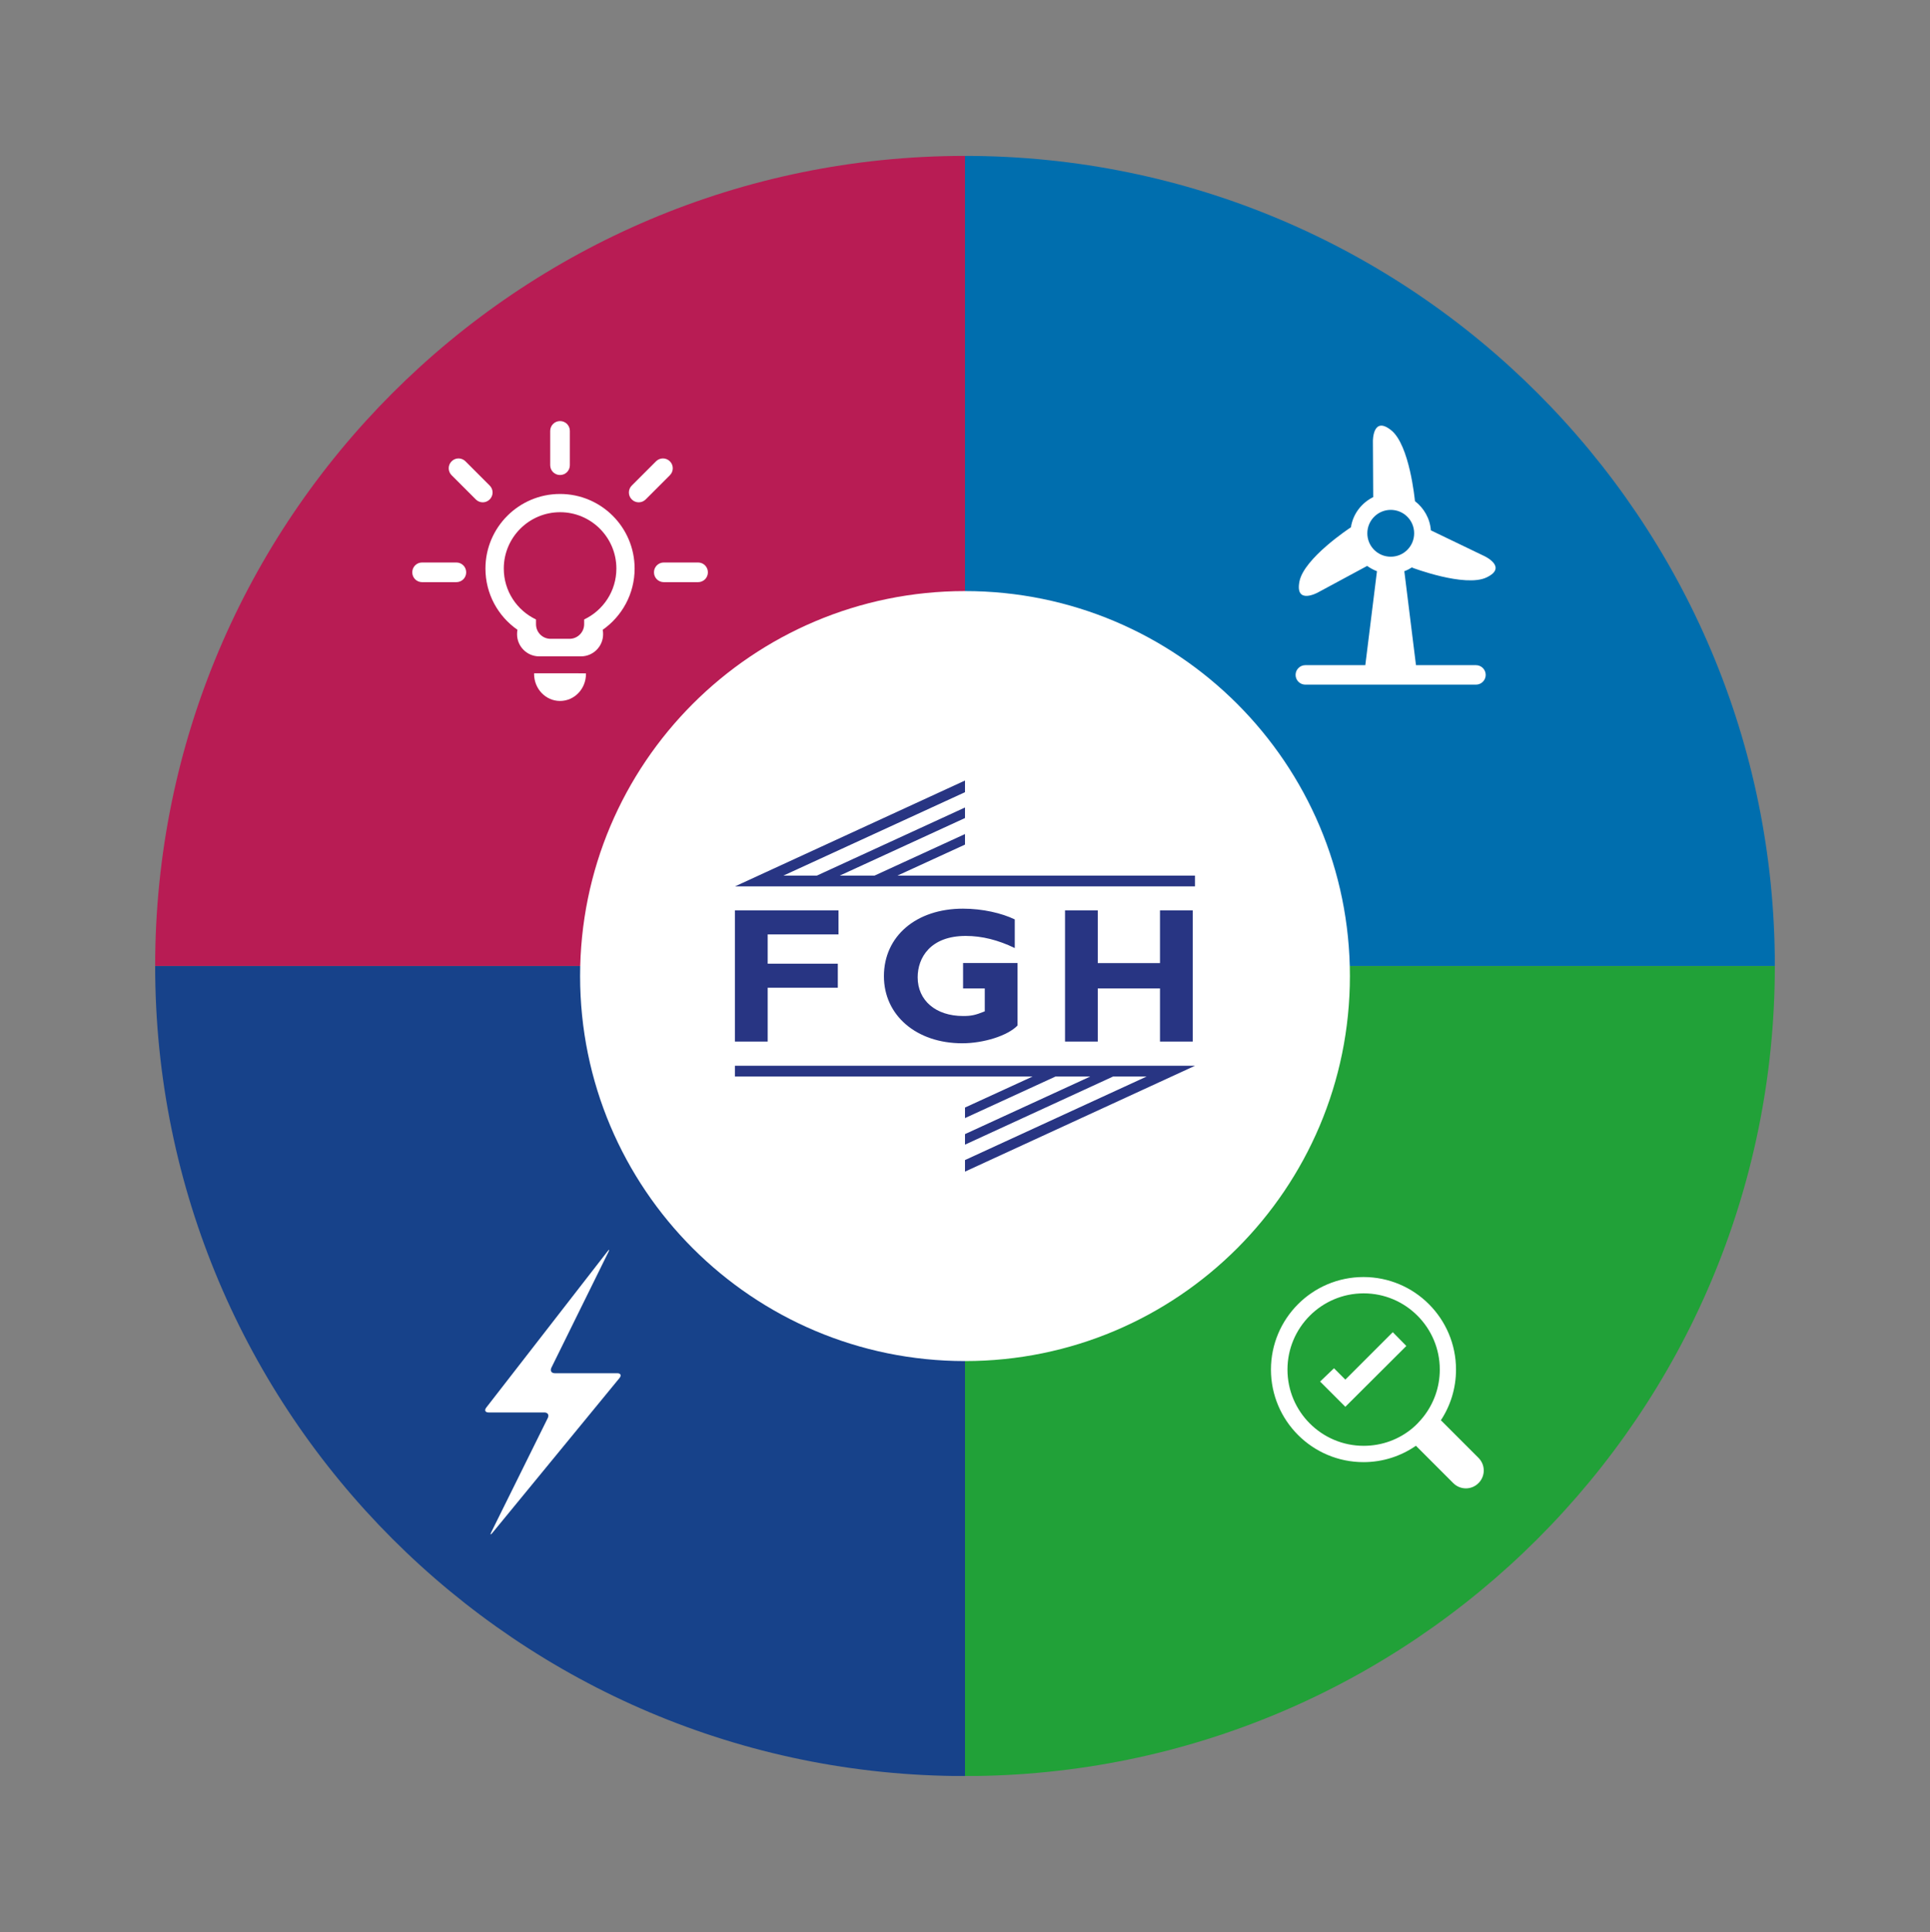 <?xml version="1.0" encoding="utf-8"?>
<!-- Generator: Adobe Illustrator 25.0.1, SVG Export Plug-In . SVG Version: 6.00 Build 0)  -->
<svg version="1.1" id="Ebene_1" xmlns="http://www.w3.org/2000/svg" xmlns:xlink="http://www.w3.org/1999/xlink" x="0px" y="0px"
	 viewBox="0 0 190.44 190.59" style="enable-background:new 0 0 190.44 190.59;" xml:space="preserve">
<rect x="0" y="0" width="190.44" height="190.59" fill="#808080" stroke="none"/>
<style type="text/css">
	.st0{clip-path:url(#SVGID_2_);fill:#B81C54;}
	.st1{clip-path:url(#SVGID_2_);fill:#17428A;}
	.st2{clip-path:url(#SVGID_2_);fill:#006EAE;}
	.st3{clip-path:url(#SVGID_2_);fill:#21A138;}
	.st4{clip-path:url(#SVGID_2_);fill:#FFFFFF;}
	.st5{fill:#283583;}
	.st6{clip-path:url(#SVGID_4_);fill:#283583;}
	.st7{clip-path:url(#SVGID_6_);fill:#FFFFFF;}
	.st8{fill:#FFFFFF;}
	.st9{clip-path:url(#SVGID_8_);fill:#FFFFFF;}
</style>
<g>
	<defs>
		<rect id="SVGID_1_" x="15.31" y="15.38" width="159.82" height="159.82"/>
	</defs>
	<clipPath id="SVGID_2_">
		<use xlink:href="#SVGID_1_"  style="overflow:visible;"/>
	</clipPath>
	<path class="st0" d="M95.22,15.38c-44.13,0-79.91,35.78-79.91,79.91h79.91V15.38z"/>
	<path class="st1" d="M95.22,175.21c-44.13,0-79.91-35.78-79.91-79.91h79.91V175.21z"/>
	<path class="st2" d="M95.22,15.38c44.13,0,79.91,35.78,79.91,79.91H95.22V15.38z"/>
	<path class="st3" d="M95.22,175.21c44.13,0,79.91-35.78,79.91-79.91H95.22V175.21z"/>
	<path class="st4" d="M95.22,134.27c20.98,0,37.98-17.01,37.98-37.98S116.2,58.31,95.22,58.31S57.24,75.31,57.24,96.29
		S74.24,134.27,95.22,134.27"/>
</g>
<polygon class="st5" points="82.74,92.18 75.75,92.18 75.75,95.07 82.67,95.07 82.67,97.44 75.75,97.44 75.75,102.75 72.52,102.75 
	72.52,89.81 82.74,89.81 "/>
<g>
	<defs>
		<rect id="SVGID_3_" x="15.31" y="15.38" width="159.82" height="159.82"/>
	</defs>
	<clipPath id="SVGID_4_">
		<use xlink:href="#SVGID_3_"  style="overflow:visible;"/>
	</clipPath>
	<path class="st6" d="M100.14,93.53c-1.65-0.8-3.25-1.2-4.84-1.2c-3.51,0-4.75,2.16-4.75,4.08c0,2.3,1.8,3.82,4.48,3.82
		c0.8,0,1.2-0.08,2.14-0.46v-2.26h-2.14v-2.51h5.37v6.17c-0.97,1.01-3.36,1.75-5.45,1.75c-4.52,0-7.73-2.75-7.73-6.62
		c0-3.95,3.19-6.66,7.8-6.66c1.94,0,3.82,0.44,5.11,1.06V93.53z"/>
</g>
<polygon class="st5" points="117.69,102.75 114.46,102.75 114.46,97.51 108.32,97.51 108.32,102.75 105.09,102.75 105.09,89.81 
	108.32,89.81 108.32,95.01 114.46,95.01 114.46,89.81 117.69,89.81 "/>
<polygon class="st5" points="88.55,86.38 95.22,83.32 95.22,82.28 86.29,86.38 82.86,86.38 95.22,80.7 95.22,79.66 80.6,86.38 
	77.3,86.38 95.22,78.15 95.22,77 72.53,87.44 117.91,87.44 117.91,86.38 "/>
<polygon class="st5" points="95.22,109.26 95.22,110.3 104.15,106.2 107.58,106.2 95.22,111.88 95.22,112.92 109.83,106.2 
	113.14,106.2 95.22,114.44 95.22,115.58 117.91,105.14 72.52,105.14 72.52,106.2 101.89,106.2 "/>
<g>
	<defs>
		<rect id="SVGID_5_" x="15.31" y="15.38" width="159.82" height="159.82"/>
	</defs>
	<clipPath id="SVGID_6_">
		<use xlink:href="#SVGID_5_"  style="overflow:visible;"/>
	</clipPath>
	<path class="st7" d="M134.92,52.61c0-1.28,1.04-2.31,2.31-2.31c1.28,0,2.31,1.03,2.31,2.31c0,1.28-1.03,2.31-2.31,2.31
		C135.95,54.92,134.92,53.89,134.92,52.61 M146.49,54.87l-5.3-2.55c-0.09-1.18-0.69-2.2-1.57-2.88c-0.02-0.16-0.53-5.53-2.34-6.99
		c-1.84-1.48-1.81,1.08-1.81,1.08l0.03,5.51c-1.15,0.57-2,1.66-2.2,2.98c-0.13,0.08-4.64,3.06-5.08,5.35
		c-0.45,2.32,1.8,1.09,1.8,1.09l4.88-2.63c0.3,0.21,0.62,0.39,0.97,0.52l-1.15,9.27h-5.92c-0.53,0-0.96,0.43-0.96,0.96
		c0,0.53,0.43,0.96,0.96,0.96h16.84c0.53,0,0.96-0.43,0.96-0.96c0-0.53-0.43-0.96-0.96-0.96h-5.92l-1.15-9.27
		c0.28-0.1,0.54-0.24,0.79-0.4L139.35,56c0,0,5.19,1.97,7.32,0.97C148.81,55.96,146.49,54.87,146.49,54.87"/>
	<path class="st7" d="M60.82,56.09c0,2.22-1.3,4.13-3.18,5.02v0.47c0,0.79-0.65,1.44-1.44,1.44h-1.87c-0.8,0-1.44-0.64-1.44-1.44
		v-0.47c-1.88-0.89-3.18-2.8-3.18-5.02c0-3.07,2.49-5.56,5.56-5.56C58.33,50.53,60.82,53.02,60.82,56.09 M62.62,56.09
		c0-4.07-3.3-7.36-7.36-7.36s-7.36,3.3-7.36,7.36c0,2.5,1.25,4.71,3.16,6.04c-0.03,0.14-0.04,0.29-0.04,0.44
		c0,1.2,0.98,2.18,2.18,2.18h4.13c1.2,0,2.18-0.98,2.18-2.18c0-0.15-0.01-0.3-0.04-0.44C61.37,60.8,62.62,58.59,62.62,56.09"/>
	<path class="st7" d="M52.71,66.42c0,0.02-0.01,0.04-0.01,0.06c0,1.47,1.14,2.67,2.56,2.67s2.56-1.19,2.56-2.67
		c0-0.02-0.01-0.04-0.01-0.05c0,0-0.45-0.01-1-0.01H52.71z"/>
	<path class="st7" d="M41.65,55.49c-0.54,0-0.97,0.43-0.97,0.97c0,0.54,0.43,0.97,0.97,0.97h3.38c0.54,0,0.97-0.43,0.97-0.97
		c0-0.54-0.43-0.97-0.97-0.97H41.65z"/>
	<path class="st7" d="M56.23,42.51c0-0.54-0.43-0.97-0.97-0.97c-0.53,0-0.97,0.43-0.97,0.97v3.38c0,0.54,0.43,0.97,0.97,0.97
		c0.54,0,0.97-0.43,0.97-0.97V42.51z"/>
	<path class="st7" d="M62.34,47.9c-0.38,0.38-0.38,0.99,0,1.37c0.38,0.38,0.99,0.38,1.37,0l2.39-2.39c0.38-0.38,0.38-0.99,0-1.37
		c-0.38-0.38-0.99-0.38-1.37,0L62.34,47.9z"/>
	<path class="st7" d="M48.32,47.9c0.38,0.38,0.38,0.99,0,1.37c-0.38,0.38-0.99,0.38-1.37,0l-2.39-2.39c-0.38-0.38-0.38-0.99,0-1.37
		c0.38-0.38,0.99-0.38,1.37,0L48.32,47.9z"/>
	<path class="st7" d="M65.5,55.49c-0.54,0-0.97,0.43-0.97,0.97c0,0.54,0.43,0.97,0.97,0.97h3.38c0.54,0,0.97-0.43,0.97-0.97
		c0-0.54-0.43-0.97-0.97-0.97H65.5z"/>
	<path class="st7" d="M142.07,135.11c0,1.76-0.61,3.38-1.62,4.66c-0.16,0.2-0.33,0.4-0.51,0.58c-0.01,0.01-0.01,0.01-0.01,0.02
		c-0.18,0.19-0.38,0.37-0.58,0.54c-1.3,1.08-2.97,1.72-4.79,1.72c-4.15,0-7.52-3.37-7.52-7.52c0-4.15,3.37-7.52,7.52-7.52
		C138.7,127.59,142.07,130.96,142.07,135.11 M142.25,140.18c-0.02-0.02-0.06-0.04-0.08-0.06c0.95-1.44,1.5-3.16,1.5-5.01
		c0-5.04-4.09-9.13-9.13-9.13c-5.04,0-9.13,4.09-9.13,9.13c0,5.04,4.09,9.13,9.13,9.13c1.93,0,3.71-0.6,5.18-1.62
		c0.01,0.02,0.02,0.04,0.04,0.05l3.64,3.64c0.69,0.69,1.8,0.69,2.49,0c0.69-0.69,0.69-1.8,0-2.49L142.25,140.18z"/>
</g>
<polygon class="st8" points="130.26,136.29 131.63,134.98 132.75,136.1 137.43,131.42 138.77,132.78 132.75,138.78 "/>
<g>
	<defs>
		<rect id="SVGID_7_" x="15.31" y="15.38" width="159.82" height="159.82"/>
	</defs>
	<clipPath id="SVGID_8_">
		<use xlink:href="#SVGID_7_"  style="overflow:visible;"/>
	</clipPath>
	<path class="st9" d="M60.02,123.54c0.15-0.3,0.1-0.33-0.1-0.06l-11.94,15.38c-0.21,0.27-0.1,0.48,0.24,0.48h5.49
		c0.34,0,0.49,0.24,0.34,0.55l-5.56,11.23c-0.15,0.3-0.1,0.34,0.12,0.07l12.52-15.25c0.21-0.26,0.11-0.47-0.22-0.47h-6.16
		c-0.34,0-0.49-0.24-0.34-0.55L60.02,123.54z"/>
</g>
</svg>
